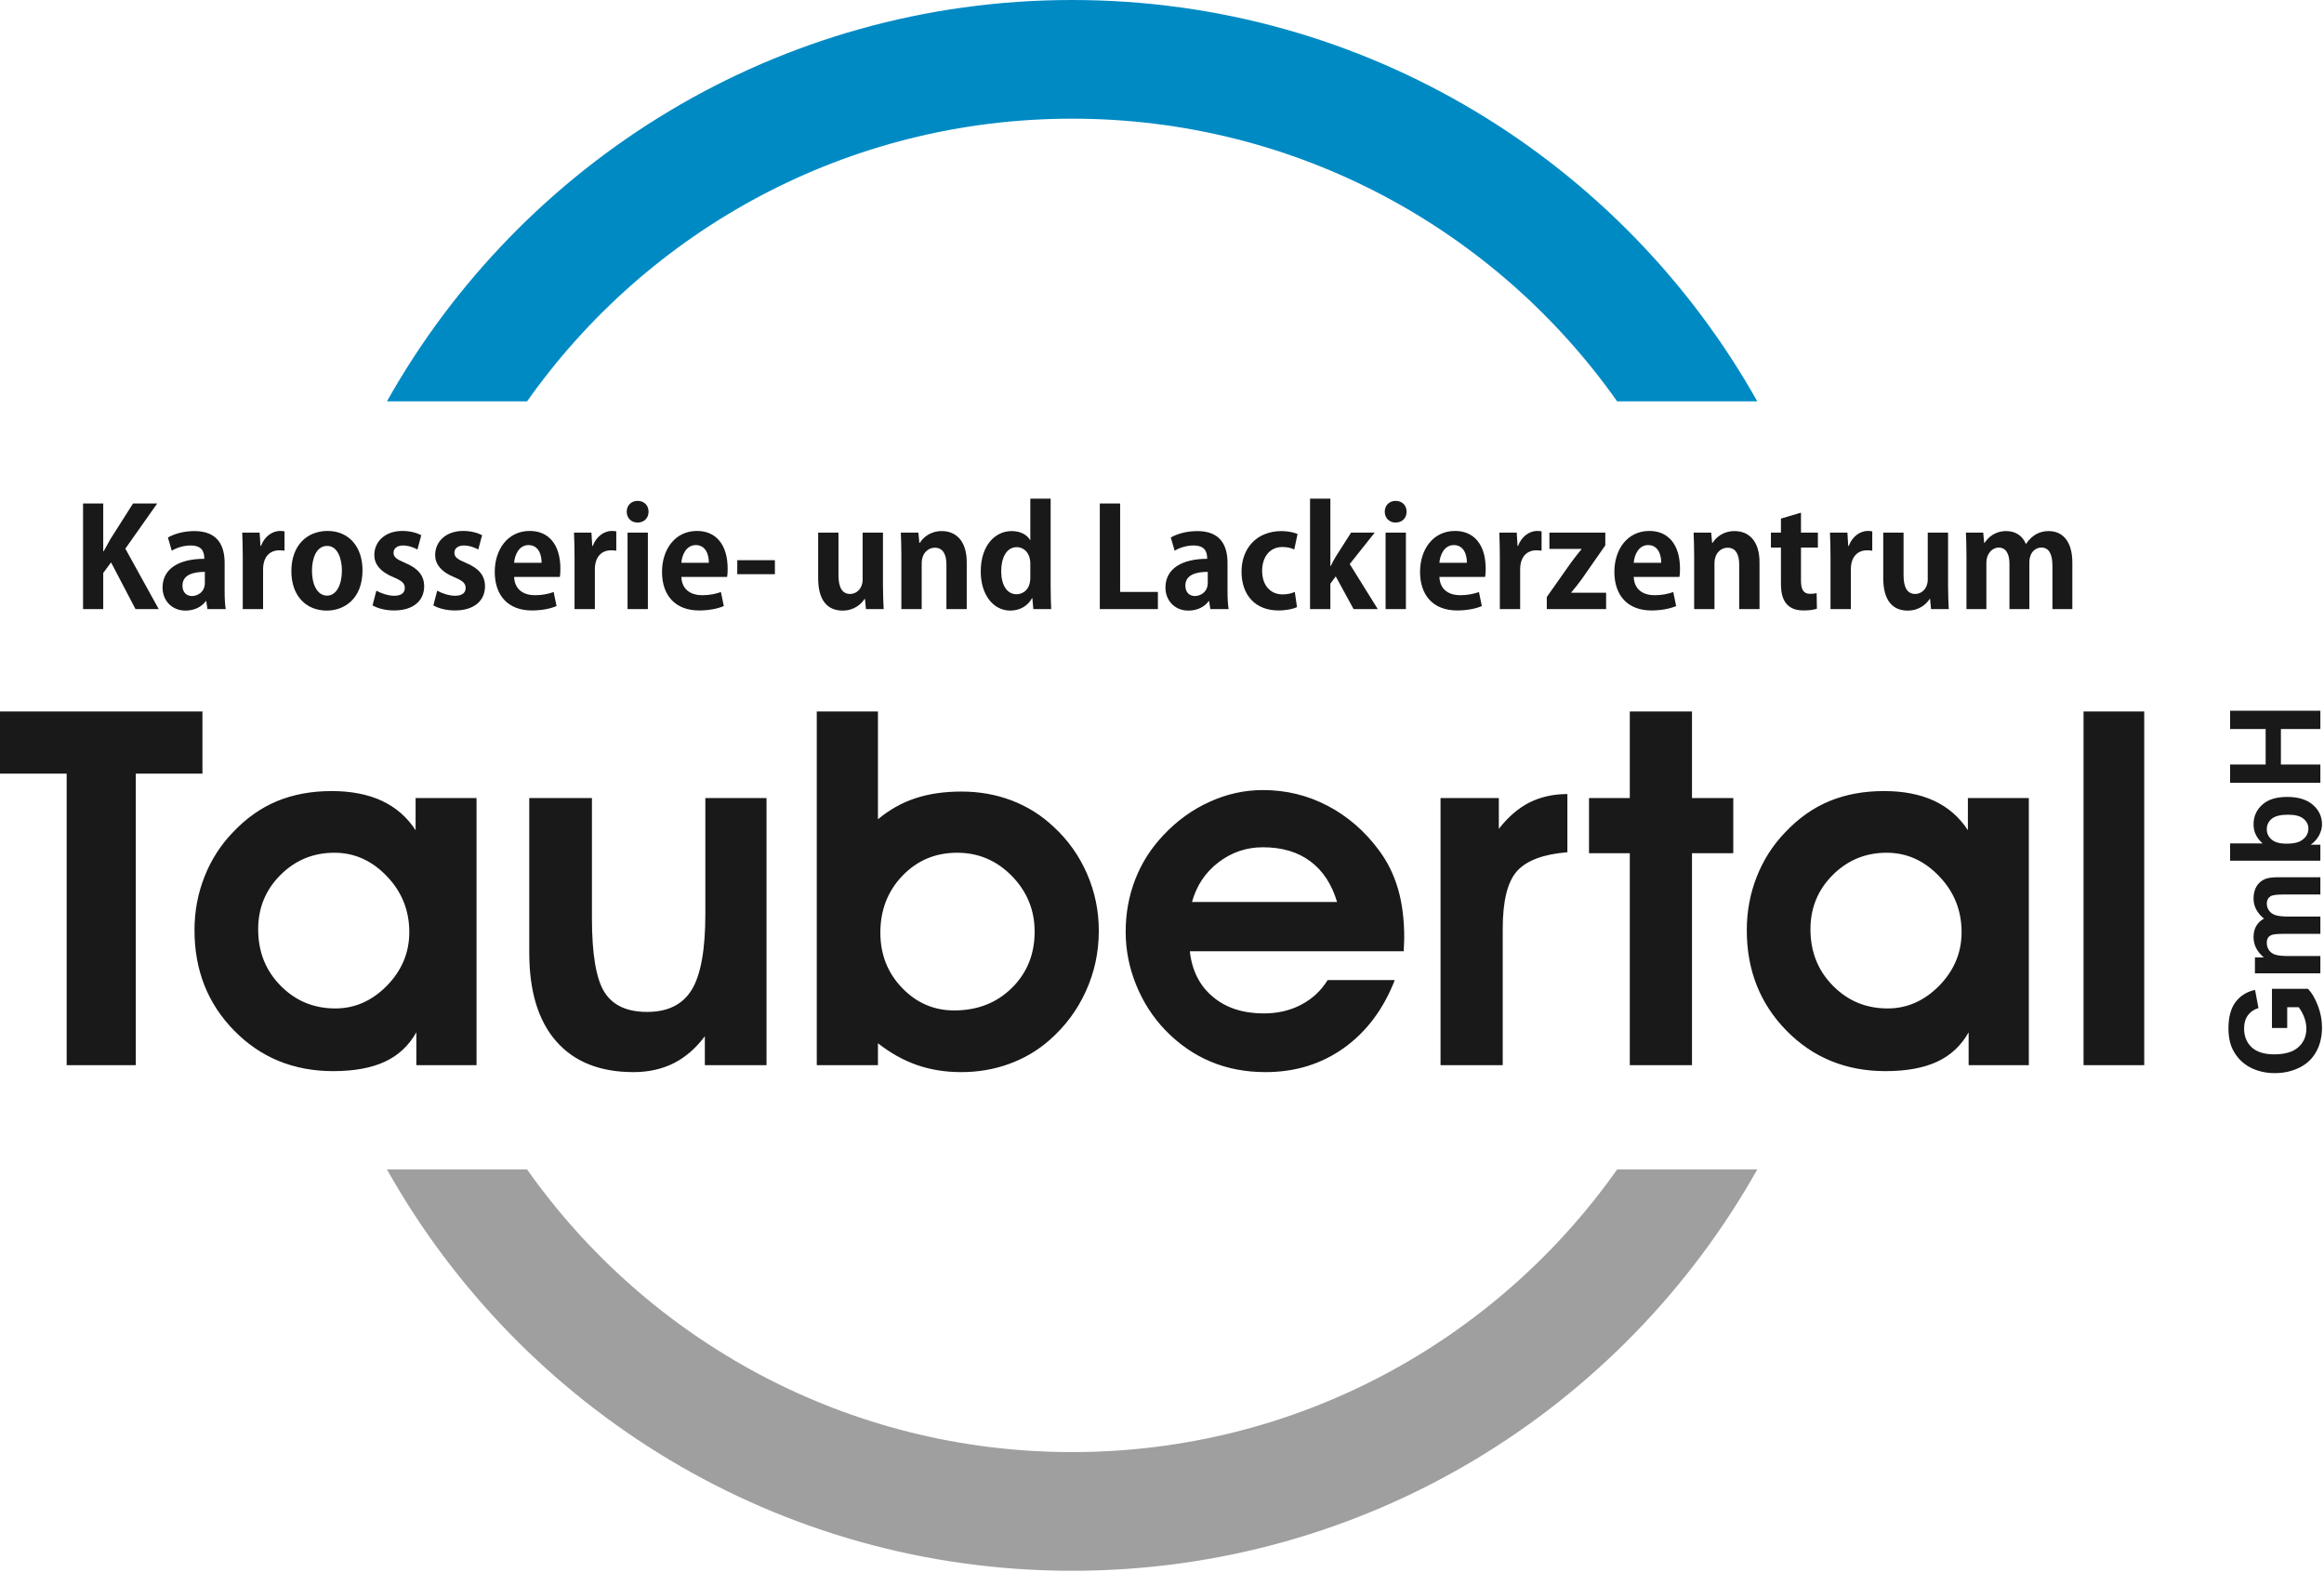 <?xml version="1.0" encoding="UTF-8"?>
<svg width="340px" height="230px" viewBox="0 0 340 230" version="1.1" xmlns="http://www.w3.org/2000/svg" xmlns:xlink="http://www.w3.org/1999/xlink">
    <g id="Page-1" stroke="none" stroke-width="1" fill="none" fill-rule="evenodd">
        <g id="Group">
            <path d="M257.089,58.717 C237.409,23.678 199.897,0 156.849,0 C113.801,0 76.289,23.678 56.609,58.717 L77.11,58.717 C94.767,33.7 123.896,17.362 156.849,17.362 C189.802,17.362 218.931,33.7 236.588,58.717 L257.089,58.717 Z" id="Fill-1" fill="#008AC4"></path>
            <path d="M156.849,229.796 C199.897,229.796 237.409,206.118 257.089,171.08 L236.588,171.08 C218.931,196.096 189.802,212.434 156.849,212.434 C123.896,212.434 94.767,196.096 77.11,171.08 L56.609,171.08 C76.289,206.118 113.801,229.796 156.849,229.796" id="Fill-2" fill="#9E9F9E"></path>
            <path d="M22.999,73.656 L19.463,73.656 L16.148,78.879 C15.826,79.462 15.485,80.044 15.163,80.647 L15.103,80.647 L15.103,73.656 L12.15,73.656 L12.15,89.105 L15.103,89.105 L15.103,83.822 L16.248,82.274 L19.824,89.105 L23.22,89.105 L18.338,80.266 L22.999,73.656 Z M25.128,80.567 C25.851,80.125 26.856,79.803 27.881,79.803 C29.508,79.803 29.89,80.647 29.89,81.752 C26.334,81.752 23.782,83.098 23.782,85.971 C23.782,87.779 25.068,89.326 27.137,89.326 C28.383,89.326 29.468,88.824 30.111,87.94 L30.171,87.94 L30.352,89.105 L33.024,89.105 C32.903,88.422 32.863,87.438 32.863,86.453 L32.863,82.355 C32.863,79.904 31.919,77.694 28.443,77.694 C26.695,77.694 25.309,78.196 24.566,78.638 L25.128,80.567 Z M29.97,85.268 C29.97,86.695 28.805,87.197 28.102,87.197 C27.358,87.197 26.695,86.735 26.695,85.67 C26.695,84.042 28.363,83.661 29.97,83.661 L29.97,85.268 Z M38.107,79.864 L37.986,77.915 L35.435,77.915 C35.475,78.919 35.515,80.024 35.515,81.411 L35.515,89.105 L38.489,89.105 L38.489,83.319 C38.489,81.411 39.513,80.507 40.859,80.507 C41.161,80.507 41.402,80.527 41.623,80.567 L41.623,77.734 C41.422,77.694 41.241,77.674 40.96,77.674 C39.915,77.674 38.71,78.417 38.187,79.864 L38.107,79.864 Z M47.931,77.674 C44.898,77.674 42.627,79.803 42.627,83.56 C42.627,87.197 44.797,89.326 47.811,89.326 C50.302,89.326 53.034,87.679 53.034,83.42 C53.034,80.024 51.065,77.674 47.931,77.674 Z M50.021,83.48 C50.021,85.469 49.257,87.136 47.851,87.136 C46.404,87.136 45.641,85.489 45.641,83.5 C45.641,81.792 46.224,79.864 47.871,79.864 C49.398,79.864 50.021,81.732 50.021,83.48 Z M54.501,88.563 C55.244,89.005 56.43,89.306 57.655,89.306 C60.448,89.306 62.055,87.9 62.055,85.77 C62.055,84.223 61.171,83.138 59.282,82.355 C57.997,81.812 57.575,81.491 57.575,80.868 C57.575,80.266 58.057,79.803 58.961,79.803 C59.805,79.803 60.588,80.125 61.071,80.386 L61.633,78.297 C60.99,77.955 60.006,77.674 58.861,77.674 C56.369,77.674 54.762,79.201 54.762,81.21 C54.762,82.435 55.526,83.621 57.615,84.465 C58.84,84.987 59.222,85.348 59.222,86.031 C59.222,86.715 58.72,87.157 57.675,87.157 C56.751,87.157 55.646,86.755 55.063,86.413 L54.501,88.563 Z M63.401,88.563 C64.144,89.005 65.33,89.306 66.555,89.306 C69.348,89.306 70.955,87.9 70.955,85.77 C70.955,84.223 70.071,83.138 68.183,82.355 C66.897,81.812 66.475,81.491 66.475,80.868 C66.475,80.266 66.957,79.803 67.861,79.803 C68.705,79.803 69.489,80.125 69.971,80.386 L70.533,78.297 C69.891,77.955 68.906,77.674 67.761,77.674 C65.269,77.674 63.662,79.201 63.662,81.21 C63.662,82.435 64.426,83.621 66.515,84.465 C67.741,84.987 68.123,85.348 68.123,86.031 C68.123,86.715 67.62,87.157 66.575,87.157 C65.651,87.157 64.546,86.755 63.964,86.413 L63.401,88.563 Z M81.905,84.404 C81.965,84.083 81.985,83.661 81.985,83.219 C81.985,79.603 80.217,77.674 77.505,77.674 C74.23,77.674 72.382,80.446 72.382,83.661 C72.382,87.136 74.35,89.306 77.806,89.306 C79.192,89.306 80.498,89.065 81.422,88.663 L81.001,86.614 C80.237,86.875 79.373,87.076 78.268,87.076 C76.661,87.076 75.295,86.313 75.215,84.404 L81.905,84.404 Z M75.215,82.335 C75.295,81.23 75.898,79.743 77.324,79.743 C78.791,79.743 79.253,81.169 79.233,82.335 L75.215,82.335 Z M86.646,79.864 L86.526,77.915 L83.974,77.915 C84.014,78.919 84.055,80.024 84.055,81.411 L84.055,89.105 L87.028,89.105 L87.028,83.319 C87.028,81.411 88.053,80.507 89.398,80.507 C89.7,80.507 89.941,80.527 90.162,80.567 L90.162,77.734 C89.961,77.694 89.78,77.674 89.499,77.674 C88.454,77.674 87.249,78.417 86.727,79.864 L86.646,79.864 Z M94.883,74.861 C94.883,73.937 94.241,73.274 93.276,73.274 C92.352,73.274 91.689,73.937 91.689,74.861 C91.689,75.765 92.332,76.448 93.276,76.448 C94.2,76.448 94.883,75.826 94.883,74.861 Z M91.81,77.915 L91.81,89.105 L94.783,89.105 L94.783,77.915 L91.81,77.915 Z M106.375,84.404 C106.436,84.083 106.456,83.661 106.456,83.219 C106.456,79.603 104.688,77.674 101.975,77.674 C98.701,77.674 96.852,80.446 96.852,83.661 C96.852,87.136 98.821,89.306 102.277,89.306 C103.663,89.306 104.969,89.065 105.893,88.663 L105.471,86.614 C104.708,86.875 103.844,87.076 102.739,87.076 C101.132,87.076 99.765,86.313 99.685,84.404 L106.375,84.404 Z M99.685,82.335 C99.765,81.23 100.368,79.743 101.795,79.743 C103.261,79.743 103.723,81.169 103.703,82.335 L99.685,82.335 Z M113.367,84.002 L113.367,81.953 L107.862,81.953 L107.862,84.002 L113.367,84.002 Z M126.204,77.915 L126.204,84.806 C126.204,86.072 125.341,86.895 124.376,86.895 C123.151,86.895 122.668,85.831 122.668,84.143 L122.668,77.915 L119.695,77.915 L119.695,84.585 C119.695,87.94 121.142,89.326 123.271,89.326 C124.999,89.326 126.024,88.342 126.486,87.619 L126.546,87.619 L126.687,89.105 L129.278,89.105 C129.238,88.161 129.178,87.016 129.178,85.69 L129.178,77.915 L126.204,77.915 Z M134.502,79.425 L134.361,77.915 L131.79,77.915 C131.83,78.903 131.87,79.968 131.87,81.277 L131.87,89.105 L134.844,89.105 L134.844,82.445 C134.844,80.748 135.948,80.125 136.752,80.125 C138.018,80.125 138.46,81.21 138.46,82.576 L138.46,89.105 L141.433,89.105 L141.433,82.255 C141.433,79.12 139.846,77.694 137.797,77.694 C136.17,77.674 135.065,78.601 134.562,79.425 L134.502,79.425 Z M150.735,72.952 L150.735,79 L150.695,79 C150.253,78.237 149.309,77.694 148.003,77.694 C145.592,77.694 143.482,79.783 143.482,83.6 C143.482,86.996 145.291,89.326 147.822,89.326 C149.188,89.326 150.394,88.623 150.976,87.518 L151.036,87.518 L151.177,89.105 L153.789,89.105 C153.749,88.282 153.709,87.036 153.709,85.911 L153.709,72.952 L150.735,72.952 Z M150.735,84.525 C150.735,86.293 149.61,86.936 148.726,86.936 C147.32,86.936 146.476,85.59 146.476,83.56 C146.476,81.612 147.239,80.044 148.767,80.044 C149.751,80.044 150.735,80.848 150.735,82.475 L150.735,84.525 Z M163.875,86.594 L163.875,73.656 L160.901,73.656 L160.901,89.105 L169.4,89.105 L169.4,86.594 L163.875,86.594 Z M171.851,80.567 C172.574,80.125 173.578,79.803 174.603,79.803 C176.231,79.803 176.612,80.647 176.612,81.752 C173.056,81.752 170.505,83.098 170.505,85.971 C170.505,87.779 171.79,89.326 173.86,89.326 C175.105,89.326 176.19,88.824 176.833,87.94 L176.893,87.94 L177.074,89.105 L179.746,89.105 C179.626,88.422 179.586,87.438 179.586,86.453 L179.586,82.355 C179.586,79.904 178.641,77.694 175.166,77.694 C173.418,77.694 172.031,78.196 171.288,78.638 L171.851,80.567 Z M176.693,85.268 C176.693,86.695 175.527,87.197 174.824,87.197 C174.081,87.197 173.418,86.735 173.418,85.67 C173.418,84.042 175.085,83.661 176.693,83.661 L176.693,85.268 Z M189.832,78.116 C189.35,77.915 188.466,77.694 187.501,77.694 C183.805,77.694 181.635,80.266 181.635,83.621 C181.635,87.177 183.764,89.306 187.039,89.306 C188.225,89.306 189.249,89.065 189.751,88.824 L189.43,86.594 C188.948,86.815 188.365,86.956 187.622,86.956 C185.914,86.956 184.649,85.69 184.649,83.5 C184.649,81.531 185.733,80.024 187.602,80.024 C188.425,80.024 188.968,80.205 189.35,80.386 L189.832,78.116 Z M201.123,77.915 L197.667,77.915 L195.437,81.411 C195.176,81.832 194.935,82.295 194.694,82.797 L194.633,82.797 L194.633,72.952 L191.66,72.952 L191.66,89.105 L194.633,89.105 L194.633,85.389 L195.417,84.324 L198.029,89.105 L201.565,89.105 L197.466,82.516 L201.123,77.915 Z M205.784,74.861 C205.784,73.937 205.141,73.274 204.176,73.274 C203.252,73.274 202.589,73.937 202.589,74.861 C202.589,75.765 203.232,76.448 204.176,76.448 C205.101,76.448 205.784,75.826 205.784,74.861 Z M202.71,77.915 L202.71,89.105 L205.683,89.105 L205.683,77.915 L202.71,77.915 Z M217.275,84.404 C217.336,84.083 217.356,83.661 217.356,83.219 C217.356,79.603 215.588,77.674 212.876,77.674 C209.601,77.674 207.752,80.446 207.752,83.661 C207.752,87.136 209.721,89.306 213.177,89.306 C214.563,89.306 215.869,89.065 216.793,88.663 L216.371,86.614 C215.608,86.875 214.744,87.076 213.639,87.076 C212.032,87.076 210.666,86.313 210.585,84.404 L217.275,84.404 Z M210.585,82.335 C210.666,81.23 211.268,79.743 212.695,79.743 C214.161,79.743 214.624,81.169 214.603,82.335 L210.585,82.335 Z M222.017,79.864 L221.896,77.915 L219.345,77.915 C219.385,78.919 219.425,80.024 219.425,81.411 L219.425,89.105 L222.398,89.105 L222.398,83.319 C222.398,81.411 223.423,80.507 224.769,80.507 C225.071,80.507 225.311,80.527 225.533,80.567 L225.533,77.734 C225.332,77.694 225.151,77.674 224.87,77.674 C223.825,77.674 222.619,78.417 222.097,79.864 L222.017,79.864 Z M226.678,80.306 L231.359,80.306 L231.359,80.366 C230.877,80.949 230.395,81.551 229.893,82.234 L226.296,87.337 L226.296,89.105 L234.975,89.105 L234.975,86.715 L229.873,86.715 L229.873,86.674 C230.355,86.112 230.877,85.449 231.379,84.766 L234.855,79.783 L234.855,77.915 L226.678,77.915 L226.678,80.306 Z M245.704,84.404 C245.764,84.083 245.784,83.661 245.784,83.219 C245.784,79.603 244.016,77.674 241.304,77.674 C238.029,77.674 236.181,80.446 236.181,83.661 C236.181,87.136 238.15,89.306 241.605,89.306 C242.992,89.306 244.297,89.065 245.221,88.663 L244.8,86.614 C244.036,86.875 243.172,87.076 242.067,87.076 C240.46,87.076 239.094,86.313 239.014,84.404 L245.704,84.404 Z M239.014,82.335 C239.094,81.23 239.697,79.743 241.123,79.743 C242.59,79.743 243.052,81.169 243.032,82.335 L239.014,82.335 Z M250.485,79.425 L250.345,77.915 L247.773,77.915 C247.813,78.903 247.853,79.968 247.853,81.277 L247.853,89.105 L250.827,89.105 L250.827,82.445 C250.827,80.748 251.932,80.125 252.735,80.125 C254.001,80.125 254.443,81.21 254.443,82.576 L254.443,89.105 L257.416,89.105 L257.416,82.255 C257.416,79.12 255.829,77.694 253.78,77.694 C252.153,77.674 251.048,78.601 250.546,79.425 L250.485,79.425 Z M259.084,77.915 L259.084,80.105 L260.551,80.105 L260.551,85.268 C260.551,86.514 260.611,89.306 263.825,89.306 C264.689,89.306 265.412,89.206 265.814,89.045 L265.774,86.775 C265.473,86.835 265.232,86.875 264.81,86.875 C263.906,86.875 263.484,86.313 263.484,84.967 L263.484,80.105 L265.955,80.105 L265.955,77.915 L263.484,77.915 L263.484,75.002 L260.551,75.866 L260.551,77.915 L259.084,77.915 Z M270.395,79.864 L270.274,77.915 L267.723,77.915 C267.763,78.919 267.803,80.024 267.803,81.411 L267.803,89.105 L270.777,89.105 L270.777,83.319 C270.777,81.411 271.801,80.507 273.147,80.507 C273.449,80.507 273.69,80.527 273.911,80.567 L273.911,77.734 C273.71,77.694 273.529,77.674 273.248,77.674 C272.203,77.674 270.998,78.417 270.475,79.864 L270.395,79.864 Z M282.027,77.915 L282.027,84.806 C282.027,86.072 281.164,86.895 280.199,86.895 C278.974,86.895 278.491,85.831 278.491,84.143 L278.491,77.915 L275.518,77.915 L275.518,84.585 C275.518,87.94 276.965,89.326 279.094,89.326 C280.822,89.326 281.847,88.342 282.309,87.619 L282.369,87.619 L282.51,89.105 L285.101,89.105 C285.061,88.161 285.001,87.016 285.001,85.69 L285.001,77.915 L282.027,77.915 Z M296.372,79.562 C295.93,78.417 294.886,77.694 293.519,77.694 C291.852,77.694 290.868,78.618 290.345,79.422 L290.285,79.422 L290.144,77.915 L287.613,77.915 C287.653,78.903 287.693,79.968 287.693,81.277 L287.693,89.105 L290.606,89.105 L290.606,82.362 C290.606,80.868 291.571,80.105 292.394,80.105 C293.56,80.105 293.982,81.169 293.982,82.496 L293.982,89.105 L296.895,89.105 L296.895,82.315 C296.895,80.748 297.819,80.105 298.643,80.105 C299.828,80.105 300.27,81.169 300.27,82.777 L300.27,89.105 L303.183,89.105 L303.183,82.315 C303.183,79.08 301.677,77.694 299.728,77.694 C298.482,77.694 297.337,78.196 296.412,79.562 L296.372,79.562 Z" id="Fill-4" fill="#1A1919"></path>
            <path d="M29.619,104.085 L29.619,113.181 L19.867,113.181 L19.867,155.826 L9.752,155.826 L9.752,113.181 L0,113.181 L0,104.085 L29.619,104.085 Z M37.769,135.947 C37.769,139.234 38.861,141.987 41.056,144.207 C43.239,146.426 45.908,147.53 49.061,147.53 C51.923,147.53 54.434,146.414 56.617,144.195 C58.788,141.963 59.88,139.355 59.88,136.372 C59.88,133.194 58.788,130.465 56.593,128.185 C54.41,125.892 51.851,124.752 48.916,124.752 C45.835,124.752 43.215,125.832 41.032,128.003 C38.861,130.174 37.769,132.818 37.769,135.947 Z M60.911,155.826 L60.911,151.023 C59.819,152.964 58.291,154.395 56.314,155.317 C54.337,156.239 51.814,156.7 48.733,156.7 C42.961,156.7 38.133,154.722 34.264,150.78 C30.395,146.839 28.454,141.939 28.454,136.093 C28.454,133.339 28.939,130.732 29.91,128.27 C30.88,125.808 32.263,123.636 34.07,121.769 C36.011,119.707 38.157,118.191 40.522,117.208 C42.9,116.226 45.556,115.729 48.515,115.729 C51.353,115.729 53.804,116.201 55.853,117.148 C57.903,118.106 59.553,119.537 60.802,121.453 L60.802,116.747 L69.716,116.747 L69.716,155.826 L60.911,155.826 Z M103.119,155.826 L103.119,151.593 C101.797,153.364 100.269,154.686 98.559,155.547 C96.837,156.408 94.872,156.845 92.677,156.845 C87.776,156.845 84.004,155.341 81.372,152.333 C78.74,149.325 77.43,145.007 77.43,139.367 L77.43,116.747 L86.6,116.747 L86.6,134.298 C86.6,139.574 87.206,143.188 88.419,145.129 C89.632,147.069 91.718,148.039 94.678,148.039 C97.722,148.039 99.893,146.948 101.215,144.777 C102.537,142.594 103.192,138.894 103.192,133.691 L103.192,116.747 L112.143,116.747 L112.143,155.826 L103.119,155.826 Z M128.796,136.445 C128.796,139.622 129.851,142.315 131.962,144.51 C134.072,146.718 136.619,147.821 139.603,147.821 C142.986,147.821 145.8,146.73 148.032,144.534 C150.251,142.339 151.368,139.598 151.368,136.299 C151.368,133.157 150.264,130.441 148.044,128.161 C145.825,125.892 143.156,124.752 140.027,124.752 C136.862,124.752 134.193,125.868 132.034,128.112 C129.875,130.356 128.796,133.133 128.796,136.445 Z M128.444,119.852 C130.13,118.458 131.949,117.427 133.914,116.784 C135.891,116.129 138.135,115.801 140.67,115.801 C143.278,115.801 145.727,116.238 148.032,117.111 C150.324,117.997 152.362,119.27 154.145,120.956 C156.255,122.897 157.881,125.189 159.033,127.833 C160.185,130.477 160.755,133.254 160.755,136.165 C160.755,139.295 160.124,142.242 158.851,145.031 C157.59,147.809 155.782,150.223 153.429,152.26 C151.707,153.752 149.742,154.892 147.571,155.668 C145.388,156.457 143.059,156.845 140.597,156.845 C138.281,156.845 136.122,156.493 134.133,155.802 C132.143,155.099 130.251,154.043 128.444,152.624 L128.444,155.826 L119.493,155.826 L119.493,104.085 L128.444,104.085 L128.444,119.852 Z M195.613,131.957 C194.837,129.349 193.527,127.36 191.696,126.002 C189.864,124.631 187.548,123.952 184.758,123.952 C182.345,123.952 180.173,124.692 178.257,126.159 C176.341,127.627 175.055,129.555 174.388,131.957 L195.613,131.957 Z M174.073,139.161 C174.376,141.975 175.504,144.207 177.432,145.82 C179.349,147.445 181.847,148.258 184.892,148.258 C186.929,148.258 188.761,147.833 190.386,146.972 C191.999,146.123 193.285,144.922 194.231,143.382 L204.055,143.382 C202.393,147.639 199.919,150.95 196.608,153.315 C193.309,155.668 189.488,156.845 185.146,156.845 C182.235,156.845 179.555,156.335 177.105,155.305 C174.655,154.274 172.46,152.745 170.507,150.732 C168.663,148.816 167.232,146.596 166.213,144.073 C165.194,141.563 164.685,138.967 164.685,136.323 C164.685,133.594 165.158,131.035 166.092,128.633 C167.026,126.232 168.409,124.073 170.228,122.157 C172.217,120.046 174.473,118.421 176.984,117.293 C179.494,116.153 182.078,115.583 184.758,115.583 C188.142,115.583 191.308,116.347 194.243,117.888 C197.178,119.428 199.676,121.599 201.738,124.388 C203,126.074 203.922,127.954 204.528,130.041 C205.135,132.114 205.438,134.504 205.438,137.208 C205.438,137.415 205.426,137.742 205.401,138.179 C205.377,138.627 205.365,138.943 205.365,139.161 L174.073,139.161 Z M229.307,124.68 C225.79,124.959 223.328,125.892 221.933,127.445 C220.538,129.01 219.847,131.835 219.847,135.899 L219.847,155.826 L210.75,155.826 L210.75,116.747 L219.277,116.747 L219.277,121.259 C220.647,119.5 222.151,118.215 223.776,117.39 C225.414,116.578 227.257,116.165 229.307,116.165 L229.307,124.68 Z M238.44,155.826 L238.44,124.825 L232.472,124.825 L232.472,116.747 L238.44,116.747 L238.44,104.085 L247.537,104.085 L247.537,116.747 L253.577,116.747 L253.577,124.825 L247.537,124.825 L247.537,155.826 L238.44,155.826 Z M264.868,135.947 C264.868,139.234 265.96,141.987 268.156,144.207 C270.339,146.426 273.007,147.53 276.161,147.53 C279.023,147.53 281.534,146.414 283.717,144.195 C285.888,141.963 286.979,139.355 286.979,136.372 C286.979,133.194 285.888,130.465 283.692,128.185 C281.509,125.892 278.95,124.752 276.015,124.752 C272.934,124.752 270.314,125.832 268.131,128.003 C265.96,130.174 264.868,132.818 264.868,135.947 Z M288.01,155.826 L288.01,151.023 C286.919,152.964 285.39,154.395 283.414,155.317 C281.436,156.239 278.914,156.7 275.833,156.7 C270.06,156.7 265.232,154.722 261.363,150.78 C257.494,146.839 255.554,141.939 255.554,136.093 C255.554,133.339 256.039,130.732 257.009,128.27 C257.979,125.808 259.362,123.636 261.169,121.769 C263.11,119.707 265.257,118.191 267.622,117.208 C269.999,116.226 272.655,115.729 275.615,115.729 C278.453,115.729 280.903,116.201 282.953,117.148 C285.002,118.106 286.652,119.537 287.901,121.453 L287.901,116.747 L296.816,116.747 L296.816,155.826 L288.01,155.826 Z M304.821,155.826 L304.821,104.085 L313.699,104.085 L313.699,155.826 L304.821,155.826 Z" id="Fill-5" fill="#1A1919"></path>
            <path d="M334.618,150.39 L332.386,150.39 L332.386,144.655 L337.654,144.655 C338.199,145.211 338.675,146.02 339.09,147.08 C339.502,148.137 339.708,149.21 339.708,150.298 C339.708,151.679 339.419,152.88 338.838,153.907 C338.257,154.93 337.424,155.702 336.345,156.218 C335.266,156.735 334.089,156.993 332.82,156.993 C331.442,156.993 330.219,156.704 329.146,156.129 C328.077,155.551 327.253,154.709 326.681,153.6 C326.241,152.751 326.023,151.7 326.023,150.44 C326.023,148.801 326.368,147.519 327.056,146.597 C327.748,145.678 328.697,145.085 329.914,144.821 L330.413,147.477 C329.764,147.661 329.251,148.011 328.873,148.525 C328.498,149.035 328.31,149.674 328.31,150.443 C328.31,151.605 328.679,152.53 329.42,153.215 C330.161,153.901 331.258,154.245 332.712,154.245 C334.282,154.245 335.46,153.898 336.243,153.203 C337.027,152.505 337.421,151.595 337.421,150.467 C337.421,149.911 337.31,149.351 337.092,148.792 C336.874,148.23 336.606,147.75 336.293,147.347 L334.618,147.347 L334.618,150.39 Z M329.896,142.389 L329.896,140.066 L331.203,140.066 C330.197,139.233 329.693,138.24 329.693,137.087 C329.693,136.475 329.819,135.944 330.071,135.495 C330.324,135.043 330.704,134.674 331.215,134.389 C330.704,133.967 330.324,133.512 330.071,133.027 C329.819,132.541 329.693,132.022 329.693,131.468 C329.693,130.768 329.835,130.174 330.121,129.686 C330.406,129.2 330.824,128.837 331.378,128.597 C331.783,128.422 332.444,128.336 333.357,128.336 L339.468,128.336 L339.468,130.863 L334.006,130.863 C333.056,130.863 332.444,130.949 332.171,131.124 C331.811,131.358 331.63,131.72 331.63,132.206 C331.63,132.56 331.738,132.895 331.953,133.208 C332.171,133.519 332.487,133.746 332.902,133.884 C333.32,134.023 333.978,134.09 334.879,134.09 L339.468,134.09 L339.468,136.617 L334.23,136.617 C333.302,136.617 332.7,136.663 332.432,136.752 C332.161,136.841 331.959,136.98 331.827,137.17 C331.694,137.358 331.63,137.616 331.63,137.939 C331.63,138.329 331.734,138.679 331.943,138.99 C332.155,139.303 332.457,139.525 332.853,139.66 C333.25,139.795 333.907,139.863 334.823,139.863 L339.468,139.863 L339.468,142.389 L329.896,142.389 Z M339.468,125.917 L326.263,125.917 L326.263,123.391 L331.027,123.391 C330.139,122.61 329.693,121.688 329.693,120.618 C329.693,119.453 330.114,118.491 330.96,117.729 C331.805,116.966 333.019,116.585 334.602,116.585 C336.237,116.585 337.498,116.972 338.383,117.75 C339.265,118.528 339.708,119.475 339.708,120.584 C339.708,121.132 339.566,121.669 339.286,122.201 C339.004,122.733 338.598,123.191 338.063,123.575 L339.468,123.575 L339.468,125.917 Z M334.498,123.428 C335.49,123.428 336.228,123.271 336.702,122.957 C337.378,122.518 337.716,121.937 337.716,121.208 C337.716,120.649 337.476,120.172 336.997,119.776 C336.517,119.382 335.761,119.186 334.731,119.186 C333.634,119.186 332.844,119.386 332.358,119.782 C331.873,120.178 331.63,120.686 331.63,121.307 C331.63,121.915 331.866,122.419 332.34,122.822 C332.813,123.225 333.532,123.428 334.498,123.428 Z M339.468,114.523 L326.263,114.523 L326.263,111.849 L331.464,111.849 L331.464,106.648 L326.263,106.648 L326.263,103.974 L339.468,103.974 L339.468,106.648 L333.695,106.648 L333.695,111.849 L339.468,111.849 L339.468,114.523 Z" id="Fill-7" fill="#1A1919"></path>
        </g>
    </g>
</svg>